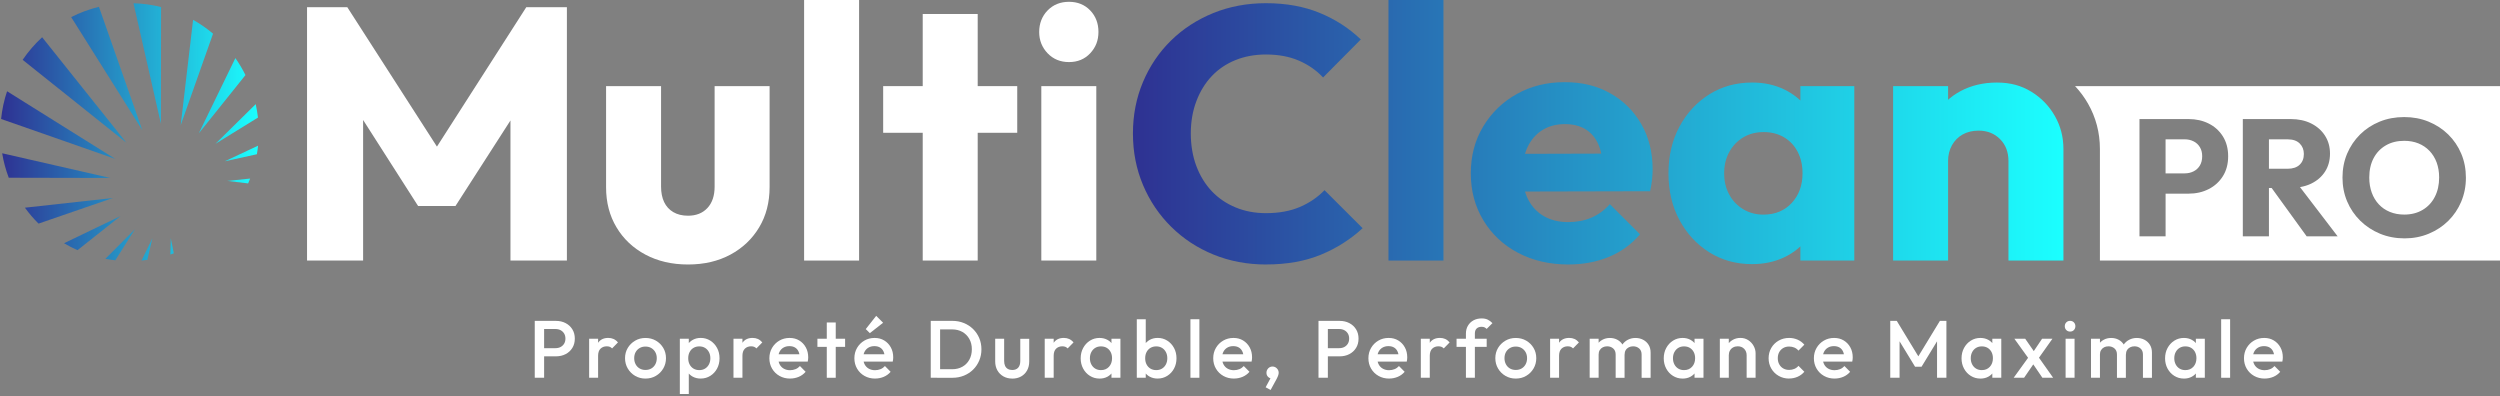 <svg width="549" height="87" viewBox="0 0 549 87" fill="none" xmlns="http://www.w3.org/2000/svg">
<rect x="0" y="0" width="549" height="87" fill="#808080" stroke="none"/>
<path d="M67.426 57.218V1.576H76.264L98.207 35.701H93.706L115.574 1.576H124.491V57.218H112.098V22.462L114.309 23.014L100.024 45.237H91.814L77.608 23.014L79.74 22.462V57.218H67.426Z" fill="white"/>
<path d="M151.089 58.083C147.564 58.083 144.447 57.362 141.739 55.916C139.025 54.469 136.909 52.475 135.386 49.925C133.857 47.38 133.095 44.446 133.095 41.135V18.912H145.169V40.981C145.169 42.294 145.393 43.422 145.842 44.372C146.29 45.316 146.957 46.052 147.853 46.579C148.749 47.106 149.825 47.37 151.089 47.37C152.877 47.37 154.301 46.808 155.352 45.674C156.402 44.546 156.93 42.985 156.93 40.986V18.917H169.004V41.061C169.004 44.421 168.242 47.38 166.714 49.925C165.185 52.475 163.084 54.469 160.4 55.916C157.717 57.358 154.61 58.083 151.089 58.083Z" fill="white"/>
<path d="M176.582 57.218V0H188.656V57.218H176.582Z" fill="white"/>
<path d="M193.944 29.159V18.912H223.385V29.159H193.944ZM202.628 57.218V3.073H214.702V57.214H202.628V57.218Z" fill="white"/>
<path d="M234.753 13.632C232.86 13.632 231.292 12.991 230.057 11.703C228.822 10.415 228.205 8.854 228.205 7.015C228.205 5.175 228.822 3.549 230.057 2.287C231.292 1.024 232.86 0.397 234.753 0.397C236.645 0.397 238.198 1.029 239.408 2.287C240.618 3.549 241.22 5.125 241.22 7.015C241.22 8.904 240.613 10.415 239.408 11.703C238.198 12.991 236.645 13.632 234.753 13.632ZM228.673 57.218V18.917H240.747V57.218H228.673Z" fill="white"/>
<path d="M278.075 58.084C273.918 58.084 270.064 57.363 266.514 55.916C262.964 54.469 259.857 52.436 257.198 49.806C254.539 47.181 252.473 44.118 251.004 40.623C249.53 37.128 248.793 33.36 248.793 29.313C248.793 25.266 249.53 21.497 251.004 18.002C252.478 14.507 254.529 11.475 257.158 8.899C259.787 6.324 262.879 4.316 266.434 2.869C269.984 1.427 273.838 0.701 277.996 0.701C282.417 0.701 286.35 1.412 289.796 2.829C293.241 4.246 296.254 6.19 298.833 8.661L290.548 17.013C289.074 15.437 287.296 14.204 285.22 13.309C283.139 12.414 280.734 11.967 278.001 11.967C275.581 11.967 273.355 12.374 271.329 13.19C269.302 14.005 267.564 15.174 266.121 16.695C264.672 18.221 263.541 20.056 262.725 22.213C261.908 24.366 261.5 26.733 261.5 29.308C261.5 31.883 261.908 34.324 262.725 36.482C263.541 38.635 264.672 40.474 266.121 42C267.569 43.527 269.302 44.705 271.329 45.545C273.355 46.385 275.576 46.808 278.001 46.808C280.844 46.808 283.313 46.36 285.419 45.465C287.525 44.571 289.338 43.338 290.866 41.762L299.231 50.114C296.548 52.585 293.48 54.529 290.035 55.946C286.589 57.363 282.601 58.074 278.075 58.074V58.084Z" fill="url(#paint0_linear_210_2920)"/>
<path d="M304.912 57.218V0H316.986V57.218H304.912Z" fill="url(#paint1_linear_210_2920)"/>
<path d="M344.456 58.083C340.298 58.083 336.604 57.228 333.368 55.523C330.131 53.818 327.592 51.436 325.75 48.389C323.907 45.341 322.986 41.901 322.986 38.063C322.986 34.225 323.893 30.799 325.71 27.776C327.527 24.754 329.987 22.377 333.089 20.642C336.191 18.907 339.691 18.042 343.585 18.042C347.478 18.042 350.715 18.857 353.607 20.483C356.5 22.114 358.776 24.371 360.434 27.259C362.092 30.148 362.918 33.459 362.918 37.188C362.918 37.869 362.878 38.595 362.799 39.355C362.719 40.116 362.575 40.996 362.366 41.995L329.295 42.075V33.797L357.237 33.718L352.029 37.188C351.974 34.98 351.636 33.156 351.003 31.709C350.371 30.267 349.435 29.163 348.2 28.398C346.965 27.637 345.452 27.254 343.659 27.254C341.767 27.254 340.119 27.687 338.725 28.557C337.331 29.422 336.251 30.645 335.489 32.221C334.727 33.797 334.344 35.716 334.344 37.973C334.344 40.23 334.752 42.164 335.568 43.765C336.385 45.371 337.54 46.604 339.039 47.469C340.537 48.334 342.315 48.772 344.366 48.772C346.258 48.772 347.971 48.443 349.495 47.787C351.018 47.131 352.363 46.147 353.518 44.834L360.15 51.456C358.258 53.664 355.968 55.319 353.284 56.423C350.6 57.526 347.653 58.078 344.446 58.078L344.456 58.083Z" fill="url(#paint2_linear_210_2920)"/>
<path d="M384.786 58.004C381.261 58.004 378.114 57.139 375.356 55.404C372.592 53.669 370.412 51.307 368.803 48.309C367.195 45.316 366.394 41.901 366.394 38.063C366.394 34.225 367.195 30.814 368.803 27.816C370.407 24.823 372.592 22.457 375.356 20.722C378.119 18.987 381.261 18.122 384.786 18.122C387.365 18.122 389.691 18.624 391.772 19.618C393.848 20.617 395.546 21.994 396.86 23.754C398.175 25.514 398.912 27.523 399.071 29.785V46.336C398.912 48.597 398.19 50.606 396.9 52.366C395.611 54.126 393.913 55.508 391.812 56.502C389.705 57.502 387.365 57.999 384.786 57.999V58.004ZM387.231 47.131C389.81 47.131 391.886 46.276 393.465 44.571C395.043 42.865 395.835 40.698 395.835 38.068C395.835 36.283 395.481 34.707 394.769 33.34C394.057 31.973 393.056 30.909 391.772 30.148C390.482 29.387 388.993 29.004 387.311 29.004C385.628 29.004 384.139 29.387 382.849 30.148C381.56 30.909 380.534 31.973 379.772 33.34C379.01 34.707 378.627 36.283 378.627 38.068C378.627 39.852 378.996 41.354 379.732 42.716C380.469 44.083 381.495 45.157 382.809 45.948C384.124 46.733 385.598 47.131 387.231 47.131ZM395.362 57.218V46.892L397.174 37.59L395.362 28.288V18.912H407.202V57.213H395.362V57.218Z" fill="url(#paint3_linear_210_2920)"/>
<path d="M415.726 57.218V18.917H427.8V57.218H415.726ZM441.059 57.218V35.388C441.059 33.394 440.442 31.779 439.202 30.541C437.967 29.308 436.399 28.686 434.507 28.686C433.193 28.686 432.032 28.965 431.032 29.511C430.031 30.063 429.244 30.849 428.662 31.878C428.084 32.902 427.795 34.07 427.795 35.383L423.14 33.096C423.14 30.103 423.797 27.473 425.112 25.216C426.426 22.959 428.253 21.209 430.598 19.976C432.939 18.743 435.583 18.127 438.53 18.127C441.478 18.127 443.883 18.798 446.068 20.135C448.249 21.472 449.977 23.247 451.237 25.455C452.496 27.662 453.129 30.078 453.129 32.703V57.213H441.055L441.059 57.218Z" fill="url(#paint4_linear_210_2920)"/>
<path d="M481.698 31.033C481.116 30.739 480.468 30.595 479.761 30.595H475.559V38.072H479.761C480.468 38.072 481.111 37.928 481.698 37.635C482.286 37.342 482.744 36.919 483.087 36.357C483.426 35.8 483.6 35.119 483.6 34.314C483.6 33.509 483.431 32.867 483.087 32.305C482.744 31.744 482.286 31.321 481.698 31.028V31.033Z" fill="white"/>
<path d="M504.995 36.178C505.618 35.597 505.927 34.806 505.927 33.807C505.927 32.882 505.623 32.116 505.015 31.51C504.408 30.903 503.532 30.6 502.386 30.6H498.259V37.058H502.352C503.497 37.058 504.378 36.765 505 36.183L504.995 36.178Z" fill="white"/>
<path d="M533.515 33.131C532.833 32.415 532.022 31.868 531.086 31.49C530.15 31.112 529.104 30.923 527.964 30.923C526.43 30.923 525.081 31.256 523.926 31.928C522.771 32.599 521.874 33.533 521.242 34.737C520.61 35.94 520.291 37.357 520.291 38.987C520.291 40.205 520.475 41.309 520.839 42.308C521.202 43.308 521.72 44.163 522.392 44.879C523.059 45.595 523.871 46.151 524.822 46.539C525.773 46.927 526.819 47.121 527.964 47.121C529.497 47.121 530.842 46.783 532.002 46.097C533.157 45.416 534.053 44.461 534.685 43.233C535.318 42.005 535.636 40.588 535.636 38.982C535.636 37.764 535.452 36.666 535.089 35.681C534.725 34.697 534.198 33.847 533.515 33.126V33.131Z" fill="white"/>
<path d="M455.688 18.917C456.773 20.07 457.724 21.348 458.526 22.75C460.259 25.783 461.14 29.139 461.14 32.708V57.218H549.005V18.917H455.693H455.688ZM488.151 38.679C487.385 39.907 486.344 40.857 485.03 41.523C483.715 42.194 482.241 42.527 480.608 42.527H475.564V51.904H469.829V26.146H480.608C482.241 26.146 483.715 26.474 485.03 27.13C486.344 27.786 487.385 28.731 488.151 29.959C488.918 31.187 489.302 32.639 489.302 34.319C489.302 35.999 488.918 37.451 488.151 38.679ZM506.549 51.904L498.856 41.284H498.259V51.904H492.523V26.146H503.044C504.747 26.146 506.245 26.469 507.54 27.115C508.829 27.762 509.84 28.651 510.572 29.795C511.304 30.938 511.667 32.251 511.667 33.737C511.667 35.224 511.304 36.566 510.572 37.695C509.84 38.828 508.819 39.708 507.505 40.34C506.773 40.693 505.956 40.936 505.08 41.09L513.35 51.904H506.554H506.549ZM540.496 44.262C539.814 45.878 538.863 47.29 537.648 48.493C536.428 49.696 534.999 50.641 533.356 51.322C531.713 52.003 529.941 52.346 528.039 52.346C526.137 52.346 524.294 52.003 522.651 51.322C521.008 50.641 519.564 49.691 518.319 48.478C517.08 47.26 516.114 45.843 515.432 44.227C514.749 42.612 514.411 40.867 514.411 38.992C514.411 37.118 514.749 35.343 515.432 33.737C516.114 32.132 517.065 30.73 518.28 29.521C519.5 28.318 520.929 27.384 522.572 26.712C524.215 26.041 526.012 25.708 527.959 25.708C529.906 25.708 531.668 26.041 533.311 26.712C534.954 27.384 536.393 28.318 537.623 29.521C538.853 30.725 539.809 32.136 540.491 33.752C541.173 35.368 541.512 37.128 541.512 39.022C541.512 40.916 541.168 42.642 540.491 44.257L540.496 44.262Z" fill="white"/>
<path d="M117.431 82.956V70.462H119.488V82.956H117.431ZM118.845 78.243V76.458H121.972C122.4 76.458 122.779 76.374 123.107 76.2C123.436 76.026 123.695 75.782 123.884 75.469C124.073 75.156 124.168 74.783 124.168 74.355C124.168 73.928 124.073 73.555 123.884 73.242C123.695 72.928 123.436 72.685 123.107 72.511C122.779 72.337 122.4 72.252 121.972 72.252H118.845V70.467H122.082C122.868 70.467 123.575 70.626 124.198 70.95C124.825 71.273 125.318 71.725 125.681 72.307C126.045 72.889 126.229 73.575 126.229 74.36C126.229 75.146 126.045 75.832 125.681 76.413C125.318 76.995 124.825 77.448 124.198 77.771C123.57 78.094 122.863 78.253 122.082 78.253H118.845V78.243Z" fill="white"/>
<path d="M129.376 82.956V74.385H131.343V82.956H129.376ZM131.343 78.188L130.666 77.85C130.666 76.766 130.905 75.891 131.388 75.215C131.87 74.544 132.602 74.206 133.578 74.206C134.006 74.206 134.395 74.286 134.738 74.44C135.082 74.594 135.406 74.842 135.704 75.19L134.415 76.513C134.26 76.349 134.086 76.23 133.897 76.155C133.708 76.085 133.484 76.05 133.235 76.05C132.687 76.05 132.234 76.225 131.875 76.568C131.517 76.911 131.338 77.453 131.338 78.193L131.343 78.188Z" fill="white"/>
<path d="M141.744 83.135C140.907 83.135 140.151 82.936 139.473 82.538C138.796 82.141 138.254 81.604 137.855 80.922C137.457 80.246 137.258 79.491 137.258 78.656C137.258 77.82 137.457 77.075 137.855 76.408C138.254 75.742 138.796 75.21 139.473 74.812C140.151 74.415 140.907 74.216 141.744 74.216C142.58 74.216 143.352 74.41 144.034 74.802C144.711 75.195 145.254 75.727 145.652 76.398C146.051 77.07 146.25 77.825 146.25 78.656C146.25 79.486 146.051 80.246 145.652 80.922C145.254 81.604 144.711 82.141 144.034 82.538C143.357 82.936 142.59 83.135 141.744 83.135ZM141.744 81.241C142.232 81.241 142.665 81.131 143.038 80.913C143.412 80.694 143.706 80.386 143.915 79.993C144.124 79.6 144.228 79.153 144.228 78.656C144.228 78.158 144.119 77.716 143.905 77.333C143.691 76.95 143.397 76.652 143.029 76.433C142.66 76.214 142.232 76.105 141.739 76.105C141.246 76.105 140.838 76.214 140.459 76.433C140.086 76.652 139.792 76.955 139.583 77.333C139.374 77.716 139.269 78.153 139.269 78.656C139.269 79.158 139.374 79.6 139.583 79.993C139.792 80.386 140.086 80.694 140.459 80.913C140.833 81.131 141.261 81.241 141.739 81.241H141.744Z" fill="white"/>
<path d="M149.292 86.526V74.385H151.259V76.687L150.92 78.775L151.259 80.848V86.526H149.292ZM153.883 83.135C153.225 83.135 152.643 82.996 152.13 82.718C151.617 82.439 151.214 82.056 150.925 81.564C150.631 81.077 150.487 80.525 150.487 79.903V77.438C150.487 76.816 150.636 76.264 150.935 75.777C151.234 75.29 151.637 74.907 152.15 74.624C152.663 74.345 153.24 74.206 153.883 74.206C154.659 74.206 155.356 74.405 155.984 74.803C156.611 75.2 157.104 75.737 157.468 76.409C157.831 77.08 158.01 77.84 158.01 78.686C158.01 79.531 157.826 80.271 157.468 80.943C157.104 81.614 156.611 82.146 155.984 82.538C155.356 82.931 154.659 83.13 153.883 83.13V83.135ZM153.564 81.276C154.042 81.276 154.46 81.166 154.824 80.948C155.187 80.729 155.471 80.421 155.68 80.028C155.889 79.635 155.994 79.183 155.994 78.671C155.994 78.159 155.889 77.706 155.68 77.313C155.471 76.921 155.187 76.612 154.824 76.394C154.46 76.175 154.042 76.065 153.564 76.065C153.086 76.065 152.663 76.175 152.294 76.394C151.926 76.612 151.637 76.921 151.438 77.313C151.234 77.706 151.134 78.159 151.134 78.671C151.134 79.183 151.234 79.635 151.438 80.028C151.642 80.421 151.926 80.729 152.294 80.948C152.663 81.166 153.086 81.276 153.564 81.276Z" fill="white"/>
<path d="M161.072 82.956V74.385H163.039V82.956H161.072ZM163.039 78.188L162.362 77.85C162.362 76.766 162.601 75.891 163.084 75.215C163.567 74.544 164.299 74.206 165.275 74.206C165.703 74.206 166.091 74.286 166.435 74.44C166.778 74.594 167.102 74.842 167.401 75.19L166.111 76.513C165.957 76.349 165.782 76.23 165.593 76.155C165.404 76.085 165.18 76.05 164.931 76.05C164.383 76.05 163.93 76.225 163.572 76.568C163.213 76.911 163.034 77.453 163.034 78.193L163.039 78.188Z" fill="white"/>
<path d="M173.495 83.135C172.639 83.135 171.867 82.941 171.18 82.553C170.493 82.165 169.95 81.633 169.552 80.957C169.153 80.281 168.954 79.516 168.954 78.671C168.954 77.825 169.153 77.065 169.547 76.394C169.94 75.722 170.473 75.19 171.145 74.798C171.817 74.405 172.564 74.211 173.39 74.211C174.217 74.211 174.894 74.395 175.507 74.763C176.119 75.131 176.602 75.638 176.955 76.279C177.309 76.921 177.483 77.651 177.483 78.477C177.483 78.621 177.473 78.765 177.458 78.914C177.438 79.063 177.414 79.227 177.379 79.406H170.333V77.8H176.358L175.626 78.442C175.601 77.92 175.502 77.477 175.322 77.119C175.143 76.761 174.889 76.488 174.561 76.299C174.232 76.11 173.829 76.011 173.356 76.011C172.853 76.011 172.42 76.12 172.051 76.334C171.683 76.548 171.394 76.851 171.195 77.234C170.991 77.621 170.891 78.084 170.891 78.616C170.891 79.148 171 79.62 171.215 80.028C171.429 80.43 171.732 80.744 172.126 80.962C172.519 81.181 172.972 81.296 173.485 81.296C173.928 81.296 174.336 81.216 174.71 81.062C175.083 80.908 175.402 80.679 175.666 80.381L176.916 81.648C176.497 82.136 175.99 82.504 175.397 82.757C174.8 83.006 174.167 83.13 173.5 83.13L173.495 83.135Z" fill="white"/>
<path d="M179.505 76.17V74.385H185.584V76.17H179.505ZM181.561 82.956V70.815H183.528V82.956H181.561Z" fill="white"/>
<path d="M192.162 83.135C191.305 83.135 190.533 82.941 189.846 82.553C189.159 82.166 188.616 81.634 188.218 80.958C187.82 80.281 187.621 79.516 187.621 78.671C187.621 77.826 187.82 77.065 188.213 76.394C188.606 75.722 189.139 75.191 189.811 74.798C190.484 74.405 191.23 74.211 192.057 74.211C192.883 74.211 193.561 74.395 194.173 74.763C194.785 75.131 195.268 75.638 195.622 76.279C195.975 76.921 196.15 77.651 196.15 78.477C196.15 78.621 196.14 78.765 196.125 78.914C196.105 79.064 196.08 79.228 196.045 79.406H189V77.801H195.024L194.293 78.442C194.268 77.92 194.168 77.478 193.989 77.12C193.81 76.762 193.556 76.488 193.227 76.299C192.898 76.11 192.495 76.011 192.022 76.011C191.519 76.011 191.086 76.12 190.718 76.334C190.349 76.548 190.06 76.851 189.861 77.234C189.657 77.622 189.557 78.084 189.557 78.616C189.557 79.148 189.667 79.62 189.881 80.028C190.095 80.431 190.399 80.744 190.792 80.963C191.186 81.181 191.639 81.296 192.152 81.296C192.595 81.296 193.003 81.216 193.376 81.062C193.75 80.908 194.068 80.679 194.332 80.381L195.582 81.649C195.164 82.136 194.656 82.504 194.063 82.757C193.466 83.006 192.834 83.13 192.166 83.13L192.162 83.135ZM191.016 73.157L190.12 72.267L192.41 69.359L193.929 70.875L191.016 73.162V73.157Z" fill="white"/>
<path d="M204.39 82.956V70.462H206.446V82.956H204.39ZM205.799 82.956V81.082H209.09C209.947 81.082 210.704 80.898 211.351 80.53C211.998 80.162 212.506 79.645 212.869 78.984C213.233 78.323 213.417 77.557 213.417 76.692C213.417 75.827 213.233 75.081 212.864 74.425C212.496 73.769 211.983 73.256 211.336 72.888C210.689 72.521 209.937 72.337 209.09 72.337H205.799V70.462H209.14C210.046 70.462 210.888 70.621 211.66 70.935C212.436 71.248 213.108 71.69 213.691 72.257C214.269 72.824 214.717 73.485 215.04 74.241C215.364 74.996 215.523 75.822 215.523 76.712C215.523 77.602 215.364 78.412 215.04 79.178C214.717 79.938 214.274 80.605 213.701 81.166C213.128 81.733 212.456 82.171 211.679 82.489C210.903 82.802 210.071 82.961 209.175 82.961H205.794L205.799 82.956Z" fill="white"/>
<path d="M222.285 83.135C221.558 83.135 220.91 82.976 220.343 82.653C219.775 82.33 219.337 81.887 219.018 81.326C218.705 80.759 218.545 80.108 218.545 79.372V74.39H220.512V79.282C220.512 79.7 220.582 80.053 220.716 80.346C220.851 80.639 221.055 80.863 221.324 81.017C221.593 81.171 221.911 81.251 222.28 81.251C222.852 81.251 223.29 81.082 223.594 80.744C223.898 80.406 224.052 79.919 224.052 79.287V74.395H226.019V79.377C226.019 80.127 225.86 80.784 225.546 81.35C225.232 81.917 224.794 82.355 224.231 82.673C223.669 82.986 223.022 83.145 222.285 83.145V83.135Z" fill="white"/>
<path d="M229.42 82.956V74.385H231.387V82.956H229.42ZM231.387 78.188L230.709 77.85C230.709 76.766 230.948 75.891 231.431 75.215C231.914 74.544 232.646 74.206 233.622 74.206C234.05 74.206 234.439 74.286 234.782 74.44C235.126 74.594 235.45 74.842 235.748 75.19L234.459 76.513C234.304 76.349 234.13 76.23 233.941 76.155C233.752 76.085 233.528 76.05 233.279 76.05C232.731 76.05 232.278 76.225 231.919 76.568C231.561 76.911 231.382 77.453 231.382 78.193L231.387 78.188Z" fill="white"/>
<path d="M241.449 83.135C240.672 83.135 239.975 82.936 239.348 82.543C238.72 82.151 238.228 81.619 237.864 80.948C237.501 80.276 237.316 79.521 237.316 78.69C237.316 77.86 237.496 77.09 237.864 76.413C238.228 75.742 238.72 75.205 239.348 74.808C239.975 74.41 240.672 74.211 241.449 74.211C242.106 74.211 242.684 74.35 243.192 74.629C243.7 74.907 244.103 75.29 244.397 75.782C244.695 76.269 244.845 76.821 244.845 77.442V79.908C244.845 80.53 244.7 81.082 244.407 81.569C244.113 82.056 243.714 82.439 243.202 82.722C242.689 83.001 242.106 83.14 241.449 83.14V83.135ZM241.773 81.276C242.5 81.276 243.087 81.032 243.535 80.545C243.983 80.058 244.207 79.431 244.207 78.671C244.207 78.158 244.108 77.706 243.904 77.313C243.7 76.921 243.416 76.612 243.052 76.394C242.689 76.175 242.261 76.065 241.773 76.065C241.285 76.065 240.876 76.175 240.513 76.394C240.149 76.612 239.866 76.921 239.657 77.313C239.447 77.706 239.343 78.158 239.343 78.671C239.343 79.183 239.447 79.635 239.657 80.028C239.866 80.421 240.149 80.729 240.513 80.948C240.876 81.166 241.295 81.276 241.773 81.276ZM244.078 82.956V80.654L244.417 78.566L244.078 76.493V74.385H246.045V82.956H244.078Z" fill="white"/>
<path d="M249.64 82.956V70.105H251.606V76.493L251.268 78.566L251.606 80.654V82.956H249.64ZM254.23 83.135C253.573 83.135 252.991 82.996 252.478 82.718C251.965 82.439 251.562 82.056 251.273 81.564C250.979 81.077 250.835 80.525 250.835 79.903V77.438C250.835 76.816 250.984 76.264 251.283 75.777C251.581 75.29 251.985 74.907 252.498 74.624C253.01 74.345 253.588 74.206 254.23 74.206C255.007 74.206 255.704 74.405 256.331 74.803C256.959 75.2 257.452 75.737 257.815 76.409C258.179 77.08 258.358 77.84 258.358 78.686C258.358 79.531 258.174 80.271 257.815 80.943C257.452 81.614 256.959 82.146 256.331 82.538C255.704 82.931 255.007 83.13 254.23 83.13V83.135ZM253.912 81.276C254.39 81.276 254.808 81.166 255.171 80.948C255.535 80.729 255.819 80.421 256.028 80.028C256.237 79.635 256.341 79.183 256.341 78.671C256.341 78.159 256.237 77.706 256.028 77.313C255.819 76.921 255.535 76.612 255.171 76.394C254.808 76.175 254.39 76.066 253.912 76.066C253.434 76.066 253.01 76.175 252.642 76.394C252.274 76.612 251.985 76.921 251.786 77.313C251.581 77.706 251.482 78.159 251.482 78.671C251.482 79.183 251.581 79.635 251.786 80.028C251.99 80.421 252.274 80.729 252.642 80.948C253.01 81.166 253.434 81.276 253.912 81.276Z" fill="white"/>
<path d="M261.42 82.956V70.105H263.387V82.956H261.42Z" fill="white"/>
<path d="M270.965 83.135C270.109 83.135 269.337 82.941 268.65 82.553C267.963 82.165 267.42 81.633 267.022 80.957C266.623 80.281 266.424 79.516 266.424 78.671C266.424 77.825 266.623 77.065 267.017 76.394C267.41 75.722 267.943 75.19 268.615 74.798C269.287 74.405 270.034 74.211 270.861 74.211C271.687 74.211 272.364 74.395 272.977 74.763C273.589 75.131 274.072 75.638 274.426 76.279C274.779 76.921 274.953 77.651 274.953 78.477C274.953 78.621 274.943 78.765 274.929 78.914C274.909 79.063 274.884 79.227 274.849 79.406H267.804V77.8H273.828L273.096 78.442C273.071 77.92 272.972 77.477 272.793 77.119C272.613 76.761 272.359 76.488 272.031 76.299C271.702 76.11 271.299 76.011 270.826 76.011C270.323 76.011 269.89 76.12 269.521 76.334C269.153 76.548 268.864 76.851 268.665 77.234C268.461 77.621 268.361 78.084 268.361 78.616C268.361 79.148 268.471 79.62 268.685 80.028C268.899 80.43 269.203 80.744 269.596 80.962C269.989 81.181 270.442 81.296 270.955 81.296C271.398 81.296 271.807 81.216 272.18 81.062C272.554 80.908 272.872 80.679 273.136 80.381L274.386 81.648C273.968 82.136 273.46 82.504 272.867 82.757C272.27 83.006 271.637 83.13 270.97 83.13L270.965 83.135Z" fill="white"/>
<path d="M277.936 85.044L279.15 82.777L279.813 82.598C279.743 82.742 279.658 82.862 279.564 82.956C279.469 83.051 279.355 83.1 279.225 83.1C278.951 83.1 278.697 82.986 278.463 82.752C278.229 82.519 278.115 82.225 278.115 81.867C278.115 81.485 278.244 81.161 278.498 80.893C278.752 80.624 279.071 80.49 279.454 80.49C279.813 80.49 280.126 80.624 280.395 80.893C280.664 81.161 280.799 81.485 280.799 81.867C280.799 82.022 280.764 82.205 280.699 82.414C280.634 82.623 280.515 82.886 280.35 83.21L279.026 85.636L277.936 85.049V85.044Z" fill="white"/>
<path d="M289.542 82.956V70.462H291.598V82.956H289.542ZM290.951 78.243V76.458H294.078C294.506 76.458 294.884 76.374 295.213 76.2C295.542 76.026 295.801 75.782 295.99 75.469C296.179 75.156 296.274 74.783 296.274 74.355C296.274 73.928 296.179 73.555 295.99 73.242C295.801 72.928 295.542 72.685 295.213 72.511C294.884 72.337 294.506 72.252 294.078 72.252H290.951V70.467H294.187C294.974 70.467 295.681 70.626 296.304 70.95C296.931 71.273 297.424 71.725 297.787 72.307C298.151 72.889 298.335 73.575 298.335 74.36C298.335 75.146 298.151 75.832 297.787 76.413C297.424 76.995 296.931 77.448 296.304 77.771C295.676 78.094 294.969 78.253 294.187 78.253H290.951V78.243Z" fill="white"/>
<path d="M305.042 83.135C304.185 83.135 303.414 82.941 302.727 82.553C302.04 82.165 301.497 81.633 301.098 80.957C300.7 80.281 300.501 79.516 300.501 78.671C300.501 77.825 300.7 77.065 301.093 76.394C301.487 75.722 302.02 75.19 302.692 74.798C303.364 74.405 304.111 74.211 304.937 74.211C305.764 74.211 306.441 74.395 307.053 74.763C307.666 75.131 308.149 75.638 308.502 76.279C308.856 76.921 309.03 77.651 309.03 78.477C309.03 78.621 309.02 78.765 309.005 78.914C308.985 79.063 308.96 79.227 308.926 79.406H301.88V77.8H307.905L307.173 78.442C307.148 77.92 307.048 77.477 306.869 77.119C306.69 76.761 306.436 76.488 306.107 76.299C305.779 76.11 305.375 76.011 304.902 76.011C304.4 76.011 303.966 76.12 303.598 76.334C303.23 76.548 302.941 76.851 302.742 77.234C302.537 77.621 302.438 78.084 302.438 78.616C302.438 79.148 302.547 79.62 302.761 80.028C302.976 80.43 303.279 80.744 303.673 80.962C304.066 81.181 304.519 81.296 305.032 81.296C305.475 81.296 305.883 81.216 306.257 81.062C306.63 80.908 306.949 80.679 307.213 80.381L308.463 81.648C308.044 82.136 307.536 82.504 306.944 82.757C306.346 83.006 305.714 83.13 305.047 83.13L305.042 83.135Z" fill="white"/>
<path d="M312.012 82.956V74.385H313.979V82.956H312.012ZM313.979 78.188L313.302 77.85C313.302 76.766 313.541 75.891 314.024 75.215C314.507 74.544 315.239 74.206 316.215 74.206C316.643 74.206 317.031 74.286 317.375 74.44C317.718 74.594 318.042 74.842 318.341 75.19L317.051 76.513C316.897 76.349 316.722 76.23 316.533 76.155C316.344 76.085 316.12 76.05 315.871 76.05C315.323 76.05 314.87 76.225 314.512 76.568C314.153 76.911 313.974 77.453 313.974 78.193L313.979 78.188Z" fill="white"/>
<path d="M319.859 76.17V74.385H326.477V76.17H319.859ZM321.916 82.956V73.262C321.916 72.606 322.06 72.029 322.354 71.532C322.648 71.029 323.051 70.637 323.569 70.353C324.087 70.07 324.684 69.926 325.366 69.926C325.889 69.926 326.337 70.015 326.706 70.194C327.074 70.373 327.423 70.627 327.741 70.96L326.472 72.228C326.327 72.084 326.173 71.974 326.009 71.89C325.839 71.805 325.625 71.765 325.366 71.765C324.888 71.765 324.525 71.894 324.266 72.148C324.007 72.402 323.882 72.769 323.882 73.247V82.956H321.916Z" fill="white"/>
<path d="M332.86 83.135C332.023 83.135 331.266 82.936 330.589 82.538C329.912 82.141 329.369 81.604 328.971 80.922C328.573 80.246 328.374 79.491 328.374 78.656C328.374 77.82 328.573 77.075 328.971 76.408C329.369 75.742 329.912 75.21 330.589 74.812C331.266 74.415 332.023 74.216 332.86 74.216C333.696 74.216 334.468 74.41 335.15 74.802C335.827 75.195 336.37 75.727 336.768 76.398C337.167 77.07 337.366 77.825 337.366 78.656C337.366 79.486 337.167 80.246 336.768 80.922C336.37 81.604 335.827 82.141 335.15 82.538C334.473 82.936 333.706 83.135 332.86 83.135ZM332.86 81.241C333.348 81.241 333.781 81.131 334.154 80.913C334.528 80.694 334.821 80.386 335.031 79.993C335.24 79.6 335.344 79.153 335.344 78.656C335.344 78.158 335.235 77.716 335.021 77.333C334.806 76.95 334.513 76.652 334.144 76.433C333.776 76.214 333.348 76.105 332.855 76.105C332.362 76.105 331.953 76.214 331.575 76.433C331.202 76.652 330.908 76.955 330.699 77.333C330.49 77.716 330.385 78.153 330.385 78.656C330.385 79.158 330.49 79.6 330.699 79.993C330.908 80.386 331.202 80.694 331.575 80.913C331.948 81.131 332.377 81.241 332.855 81.241H332.86Z" fill="white"/>
<path d="M340.403 82.956V74.385H342.37V82.956H340.403ZM342.37 78.188L341.692 77.85C341.692 76.766 341.931 75.891 342.414 75.215C342.897 74.544 343.629 74.206 344.605 74.206C345.033 74.206 345.422 74.286 345.765 74.44C346.109 74.594 346.432 74.842 346.731 75.19L345.442 76.513C345.287 76.349 345.113 76.23 344.924 76.155C344.735 76.085 344.511 76.05 344.262 76.05C343.714 76.05 343.261 76.225 342.902 76.568C342.544 76.911 342.365 77.453 342.365 78.193L342.37 78.188Z" fill="white"/>
<path d="M349.091 82.956V74.385H351.058V82.956H349.091ZM354.797 82.956V77.85C354.797 77.278 354.618 76.836 354.26 76.523C353.901 76.209 353.463 76.05 352.935 76.05C352.577 76.05 352.258 76.12 351.979 76.264C351.7 76.408 351.476 76.612 351.307 76.881C351.138 77.149 351.058 77.472 351.058 77.855L350.291 77.427C350.291 76.771 350.436 76.209 350.719 75.732C351.003 75.255 351.392 74.882 351.88 74.618C352.368 74.35 352.915 74.216 353.523 74.216C354.13 74.216 354.678 74.345 355.166 74.609C355.654 74.872 356.042 75.24 356.326 75.717C356.61 76.195 356.754 76.766 356.754 77.433V82.966H354.787L354.797 82.956ZM360.498 82.956V77.85C360.498 77.278 360.319 76.836 359.961 76.523C359.602 76.209 359.164 76.05 358.636 76.05C358.293 76.05 357.974 76.12 357.69 76.264C357.406 76.408 357.177 76.612 357.013 76.881C356.844 77.149 356.764 77.472 356.764 77.855L355.654 77.427C355.713 76.771 355.903 76.209 356.226 75.732C356.55 75.255 356.963 74.882 357.471 74.618C357.979 74.35 358.537 74.216 359.144 74.216C359.751 74.216 360.324 74.345 360.827 74.609C361.33 74.872 361.728 75.24 362.027 75.717C362.326 76.195 362.475 76.766 362.475 77.433V82.966H360.508L360.498 82.956Z" fill="white"/>
<path d="M369.491 83.135C368.714 83.135 368.017 82.936 367.389 82.543C366.762 82.151 366.269 81.619 365.906 80.948C365.542 80.276 365.358 79.521 365.358 78.69C365.358 77.86 365.537 77.09 365.906 76.413C366.269 75.742 366.762 75.205 367.389 74.808C368.017 74.41 368.714 74.211 369.491 74.211C370.148 74.211 370.725 74.35 371.233 74.629C371.741 74.907 372.144 75.29 372.438 75.782C372.737 76.269 372.886 76.821 372.886 77.442V79.908C372.886 80.53 372.742 81.082 372.448 81.569C372.154 82.056 371.756 82.439 371.243 82.722C370.73 83.001 370.148 83.14 369.491 83.14V83.135ZM369.814 81.276C370.541 81.276 371.129 81.032 371.577 80.545C372.025 80.058 372.249 79.431 372.249 78.671C372.249 78.158 372.149 77.706 371.945 77.313C371.741 76.921 371.457 76.612 371.094 76.394C370.73 76.175 370.302 76.065 369.814 76.065C369.326 76.065 368.918 76.175 368.554 76.394C368.191 76.612 367.907 76.921 367.698 77.313C367.489 77.706 367.384 78.158 367.384 78.671C367.384 79.183 367.489 79.635 367.698 80.028C367.907 80.421 368.191 80.729 368.554 80.948C368.918 81.166 369.336 81.276 369.814 81.276ZM372.119 82.956V80.654L372.458 78.566L372.119 76.493V74.385H374.086V82.956H372.119Z" fill="white"/>
<path d="M377.676 82.956V74.385H379.643V82.956H377.676ZM383.562 82.956V78.009C383.562 77.438 383.377 76.97 383.014 76.597C382.65 76.23 382.182 76.046 381.61 76.046C381.226 76.046 380.888 76.13 380.589 76.294C380.29 76.458 380.056 76.692 379.892 76.99C379.723 77.288 379.643 77.626 379.643 78.009L378.876 77.582C378.876 76.925 379.021 76.349 379.304 75.842C379.588 75.335 379.987 74.937 380.494 74.644C381.002 74.35 381.57 74.206 382.202 74.206C382.835 74.206 383.417 74.37 383.92 74.698C384.423 75.026 384.816 75.449 385.1 75.966C385.384 76.483 385.528 77.02 385.528 77.582V82.956H383.562Z" fill="white"/>
<path d="M392.892 83.135C392.045 83.135 391.279 82.936 390.596 82.543C389.909 82.151 389.372 81.614 388.978 80.938C388.585 80.261 388.386 79.506 388.386 78.671C388.386 77.835 388.585 77.065 388.978 76.394C389.372 75.722 389.909 75.19 390.596 74.798C391.284 74.405 392.045 74.211 392.892 74.211C393.559 74.211 394.181 74.34 394.759 74.594C395.336 74.852 395.829 75.215 396.233 75.692L394.943 76.995C394.694 76.697 394.39 76.473 394.042 76.324C393.688 76.175 393.305 76.1 392.887 76.1C392.399 76.1 391.966 76.21 391.592 76.428C391.219 76.647 390.925 76.95 390.716 77.328C390.507 77.711 390.402 78.153 390.402 78.665C390.402 79.178 390.507 79.61 390.716 79.993C390.925 80.381 391.219 80.684 391.592 80.903C391.966 81.121 392.399 81.231 392.887 81.231C393.305 81.231 393.688 81.156 394.042 81.007C394.395 80.858 394.694 80.634 394.943 80.336L396.233 81.638C395.829 82.116 395.336 82.479 394.759 82.737C394.181 82.991 393.559 83.12 392.892 83.12V83.135Z" fill="white"/>
<path d="M402.87 83.135C402.014 83.135 401.242 82.941 400.555 82.553C399.868 82.165 399.325 81.633 398.927 80.957C398.528 80.281 398.329 79.516 398.329 78.671C398.329 77.825 398.528 77.065 398.922 76.394C399.315 75.722 399.848 75.19 400.52 74.798C401.192 74.405 401.939 74.211 402.765 74.211C403.592 74.211 404.269 74.395 404.882 74.763C405.494 75.131 405.977 75.638 406.33 76.279C406.684 76.921 406.858 77.651 406.858 78.477C406.858 78.621 406.848 78.765 406.833 78.914C406.813 79.063 406.788 79.227 406.754 79.406H399.708V77.8H405.733L405.001 78.442C404.976 77.92 404.877 77.477 404.697 77.119C404.518 76.761 404.264 76.488 403.936 76.299C403.607 76.11 403.204 76.011 402.731 76.011C402.228 76.011 401.795 76.12 401.426 76.334C401.058 76.548 400.769 76.851 400.57 77.234C400.366 77.621 400.266 78.084 400.266 78.616C400.266 79.148 400.375 79.62 400.59 80.028C400.804 80.43 401.107 80.744 401.501 80.962C401.894 81.181 402.347 81.296 402.86 81.296C403.303 81.296 403.711 81.216 404.085 81.062C404.458 80.908 404.777 80.679 405.041 80.381L406.291 81.648C405.872 82.136 405.365 82.504 404.772 82.757C404.175 83.006 403.542 83.13 402.875 83.13L402.87 83.135Z" fill="white"/>
<path d="M415.099 82.956V70.462H416.528L421.731 79.014H420.8L426.003 70.462H427.432V82.956H425.376V74.067L425.839 74.191L421.975 80.53H420.546L416.682 74.191L417.145 74.067V82.956H415.089H415.099Z" fill="white"/>
<path d="M434.886 83.135C434.109 83.135 433.412 82.936 432.784 82.543C432.157 82.151 431.664 81.619 431.301 80.948C430.937 80.276 430.753 79.521 430.753 78.69C430.753 77.86 430.932 77.09 431.301 76.413C431.664 75.742 432.157 75.205 432.784 74.808C433.412 74.41 434.109 74.211 434.886 74.211C435.543 74.211 436.12 74.35 436.628 74.629C437.136 74.907 437.539 75.29 437.833 75.782C438.132 76.269 438.281 76.821 438.281 77.442V79.908C438.281 80.53 438.137 81.082 437.843 81.569C437.549 82.056 437.151 82.439 436.638 82.722C436.125 83.001 435.543 83.14 434.886 83.14V83.135ZM435.209 81.276C435.936 81.276 436.524 81.032 436.972 80.545C437.42 80.058 437.644 79.431 437.644 78.671C437.644 78.158 437.544 77.706 437.34 77.313C437.136 76.921 436.852 76.612 436.489 76.394C436.125 76.175 435.697 76.065 435.209 76.065C434.721 76.065 434.313 76.175 433.949 76.394C433.586 76.612 433.302 76.921 433.093 77.313C432.884 77.706 432.779 78.158 432.779 78.671C432.779 79.183 432.884 79.635 433.093 80.028C433.302 80.421 433.586 80.729 433.949 80.948C434.313 81.166 434.731 81.276 435.209 81.276ZM437.514 82.956V80.654L437.853 78.566L437.514 76.493V74.385H439.481V82.956H437.514Z" fill="white"/>
<path d="M442.2 82.956L445.67 78.154L446.815 79.566L444.49 82.956H442.2ZM448.508 82.956L446.039 79.332L445.68 79.009L442.354 74.385H444.734L446.935 77.562L447.273 77.865L450.868 82.951H448.508V82.956ZM447.458 78.974L446.297 77.582L448.443 74.385H450.714L447.463 78.974H447.458Z" fill="white"/>
<path d="M454.587 72.814C454.254 72.814 453.975 72.7 453.756 72.476C453.537 72.252 453.427 71.969 453.427 71.636C453.427 71.303 453.537 71.024 453.756 70.796C453.975 70.572 454.254 70.457 454.587 70.457C454.921 70.457 455.215 70.572 455.429 70.796C455.643 71.024 455.752 71.303 455.752 71.636C455.752 71.969 455.643 72.247 455.429 72.476C455.215 72.705 454.936 72.814 454.587 72.814ZM453.606 82.956V74.385H455.573V82.956H453.606Z" fill="white"/>
<path d="M459.183 82.956V74.385H461.15V82.956H459.183ZM464.884 82.956V77.85C464.884 77.278 464.705 76.836 464.346 76.523C463.988 76.209 463.55 76.05 463.022 76.05C462.663 76.05 462.345 76.12 462.066 76.264C461.787 76.408 461.563 76.612 461.394 76.881C461.225 77.149 461.145 77.472 461.145 77.855L460.378 77.427C460.378 76.771 460.522 76.209 460.806 75.732C461.09 75.255 461.478 74.882 461.966 74.618C462.454 74.35 463.002 74.216 463.609 74.216C464.217 74.216 464.765 74.345 465.253 74.609C465.741 74.872 466.129 75.24 466.413 75.717C466.697 76.195 466.841 76.766 466.841 77.433V82.966H464.874L464.884 82.956ZM470.59 82.956V77.85C470.59 77.278 470.411 76.836 470.052 76.523C469.694 76.209 469.256 76.05 468.728 76.05C468.384 76.05 468.066 76.12 467.782 76.264C467.498 76.408 467.269 76.612 467.105 76.881C466.936 77.149 466.856 77.472 466.856 77.855L465.745 77.427C465.805 76.771 465.994 76.209 466.318 75.732C466.642 75.255 467.055 74.882 467.563 74.618C468.071 74.35 468.628 74.216 469.236 74.216C469.843 74.216 470.416 74.345 470.919 74.609C471.422 74.872 471.82 75.24 472.119 75.717C472.417 76.195 472.567 76.766 472.567 77.433V82.966H470.6L470.59 82.956Z" fill="white"/>
<path d="M479.582 83.135C478.806 83.135 478.109 82.936 477.481 82.543C476.854 82.151 476.361 81.619 475.997 80.948C475.634 80.276 475.45 79.521 475.45 78.69C475.45 77.86 475.629 77.09 475.997 76.413C476.361 75.742 476.854 75.205 477.481 74.808C478.109 74.41 478.806 74.211 479.582 74.211C480.24 74.211 480.817 74.35 481.325 74.629C481.833 74.907 482.236 75.29 482.53 75.782C482.829 76.269 482.978 76.821 482.978 77.442V79.908C482.978 80.53 482.834 81.082 482.54 81.569C482.246 82.056 481.848 82.439 481.335 82.722C480.822 83.001 480.24 83.14 479.582 83.14V83.135ZM479.901 81.276C480.628 81.276 481.215 81.032 481.664 80.545C482.112 80.058 482.336 79.431 482.336 78.671C482.336 78.158 482.236 77.706 482.032 77.313C481.828 76.921 481.544 76.612 481.181 76.394C480.817 76.175 480.389 76.065 479.901 76.065C479.413 76.065 479.005 76.175 478.641 76.394C478.278 76.612 477.994 76.921 477.785 77.313C477.576 77.706 477.471 78.158 477.471 78.671C477.471 79.183 477.576 79.635 477.785 80.028C477.994 80.421 478.278 80.729 478.641 80.948C479.005 81.166 479.423 81.276 479.901 81.276ZM482.211 82.956V80.654L482.55 78.566L482.211 76.493V74.385H484.178V82.956H482.211Z" fill="white"/>
<path d="M487.768 82.956V70.105H489.735V82.956H487.768Z" fill="white"/>
<path d="M497.318 83.135C496.461 83.135 495.69 82.941 495.002 82.553C494.315 82.165 493.773 81.633 493.374 80.957C492.976 80.281 492.777 79.516 492.777 78.671C492.777 77.825 492.976 77.065 493.369 76.394C493.763 75.722 494.295 75.19 494.968 74.798C495.64 74.405 496.387 74.211 497.213 74.211C498.04 74.211 498.717 74.395 499.329 74.763C499.942 75.131 500.425 75.638 500.778 76.279C501.132 76.921 501.306 77.651 501.306 78.477C501.306 78.621 501.296 78.765 501.281 78.914C501.261 79.063 501.236 79.227 501.201 79.406H494.156V77.8H500.181L499.449 78.442C499.424 77.92 499.324 77.477 499.145 77.119C498.966 76.761 498.712 76.488 498.383 76.299C498.055 76.11 497.651 76.011 497.178 76.011C496.675 76.011 496.242 76.12 495.874 76.334C495.505 76.548 495.217 76.851 495.017 77.234C494.813 77.621 494.714 78.084 494.714 78.616C494.714 79.148 494.823 79.62 495.037 80.028C495.251 80.43 495.555 80.744 495.949 80.962C496.342 81.181 496.795 81.296 497.308 81.296C497.751 81.296 498.159 81.216 498.533 81.062C498.906 80.908 499.225 80.679 499.489 80.381L500.738 81.648C500.32 82.136 499.812 82.504 499.22 82.757C498.622 83.006 497.99 83.13 497.323 83.13L497.318 83.135Z" fill="white"/>
<path d="M35.342 27.215L29.312 0.711C31.398 0.771 33.425 1.059 35.371 1.546L35.337 27.215H35.342Z" fill="url(#paint5_linear_210_2920)"/>
<path d="M31.259 28.602L15.629 3.754C17.546 2.779 19.593 2.019 21.729 1.501L31.254 28.602H31.259Z" fill="url(#paint6_linear_210_2920)"/>
<path d="M27.743 31.326L4.974 13.14C6.209 11.325 7.648 9.66 9.256 8.178L27.743 31.326Z" fill="url(#paint7_linear_210_2920)"/>
<path d="M25.319 34.901L0.244 26.126C0.458 24.018 0.901 21.984 1.554 20.041L25.319 34.901Z" fill="url(#paint8_linear_210_2920)"/>
<path d="M26.454 47.459L17.024 54.936C16.003 54.489 15.012 53.977 14.061 53.415L26.454 47.454V47.459Z" fill="url(#paint9_linear_210_2920)"/>
<path d="M24.218 39.082L1.922 39.032C1.27 37.312 0.782 35.517 0.478 33.658L24.218 39.082Z" fill="url(#paint10_linear_210_2920)"/>
<path d="M29.61 50.372L25.323 57.163C24.587 57.084 23.86 56.974 23.138 56.835L29.605 50.367L29.61 50.372Z" fill="url(#paint11_linear_210_2920)"/>
<path d="M24.791 43.477L8.465 49.104C7.374 48.026 6.373 46.857 5.472 45.609L24.786 43.477H24.791Z" fill="url(#paint12_linear_210_2920)"/>
<path d="M33.469 52.306L32.349 57.069C31.926 57.129 31.503 57.173 31.08 57.213L33.469 52.306Z" fill="url(#paint13_linear_210_2920)"/>
<path d="M37.502 52.281L38.169 55.632C37.916 55.722 37.662 55.811 37.408 55.896L37.502 52.281Z" fill="url(#paint14_linear_210_2920)"/>
<path d="M43.637 29.308L51.688 12.757C52.519 13.936 53.256 15.184 53.904 16.486L43.637 29.308Z" fill="url(#paint15_linear_210_2920)"/>
<path d="M39.678 27.503L42.402 4.35C43.96 5.23 45.424 6.249 46.783 7.398L39.678 27.503Z" fill="url(#paint16_linear_210_2920)"/>
<path d="M47.301 31.589L56.154 22.869C56.368 23.834 56.532 24.818 56.647 25.817L47.301 31.589Z" fill="url(#paint17_linear_210_2920)"/>
<path d="M49.89 39.733L54.929 39.211C54.789 39.569 54.645 39.927 54.491 40.28L49.89 39.728V39.733Z" fill="url(#paint18_linear_210_2920)"/>
<path d="M49.343 35.423L56.672 31.992C56.607 32.624 56.518 33.255 56.408 33.871L49.343 35.423Z" fill="url(#paint19_linear_210_2920)"/>
<defs>
<linearGradient id="paint0_linear_210_2920" x1="248.798" y1="29.039" x2="453.139" y2="29.039" gradientUnits="userSpaceOnUse">
<stop stop-color="#2E3192"/>
<stop offset="1" stop-color="#1BFFFF"/>
</linearGradient>
<linearGradient id="paint1_linear_210_2920" x1="248.798" y1="29.039" x2="453.138" y2="29.039" gradientUnits="userSpaceOnUse">
<stop stop-color="#2E3192"/>
<stop offset="1" stop-color="#1BFFFF"/>
</linearGradient>
<linearGradient id="paint2_linear_210_2920" x1="248.798" y1="29.039" x2="453.139" y2="29.039" gradientUnits="userSpaceOnUse">
<stop stop-color="#2E3192"/>
<stop offset="1" stop-color="#1BFFFF"/>
</linearGradient>
<linearGradient id="paint3_linear_210_2920" x1="248.798" y1="29.039" x2="453.139" y2="29.039" gradientUnits="userSpaceOnUse">
<stop stop-color="#2E3192"/>
<stop offset="1" stop-color="#1BFFFF"/>
</linearGradient>
<linearGradient id="paint4_linear_210_2920" x1="248.798" y1="29.039" x2="453.139" y2="29.039" gradientUnits="userSpaceOnUse">
<stop stop-color="#2E3192"/>
<stop offset="1" stop-color="#1BFFFF"/>
</linearGradient>
<linearGradient id="paint5_linear_210_2920" x1="0.244" y1="28.96" x2="56.672" y2="28.96" gradientUnits="userSpaceOnUse">
<stop stop-color="#2E3192"/>
<stop offset="1" stop-color="#1BFFFF"/>
</linearGradient>
<linearGradient id="paint6_linear_210_2920" x1="0.244" y1="28.96" x2="56.672" y2="28.96" gradientUnits="userSpaceOnUse">
<stop stop-color="#2E3192"/>
<stop offset="1" stop-color="#1BFFFF"/>
</linearGradient>
<linearGradient id="paint7_linear_210_2920" x1="0.244" y1="28.959" x2="56.672" y2="28.959" gradientUnits="userSpaceOnUse">
<stop stop-color="#2E3192"/>
<stop offset="1" stop-color="#1BFFFF"/>
</linearGradient>
<linearGradient id="paint8_linear_210_2920" x1="0.244" y1="28.96" x2="56.672" y2="28.96" gradientUnits="userSpaceOnUse">
<stop stop-color="#2E3192"/>
<stop offset="1" stop-color="#1BFFFF"/>
</linearGradient>
<linearGradient id="paint9_linear_210_2920" x1="0.244" y1="28.96" x2="56.672" y2="28.96" gradientUnits="userSpaceOnUse">
<stop stop-color="#2E3192"/>
<stop offset="1" stop-color="#1BFFFF"/>
</linearGradient>
<linearGradient id="paint10_linear_210_2920" x1="0.244" y1="28.959" x2="56.672" y2="28.959" gradientUnits="userSpaceOnUse">
<stop stop-color="#2E3192"/>
<stop offset="1" stop-color="#1BFFFF"/>
</linearGradient>
<linearGradient id="paint11_linear_210_2920" x1="0.244" y1="28.959" x2="56.672" y2="28.959" gradientUnits="userSpaceOnUse">
<stop stop-color="#2E3192"/>
<stop offset="1" stop-color="#1BFFFF"/>
</linearGradient>
<linearGradient id="paint12_linear_210_2920" x1="0.244" y1="28.959" x2="56.672" y2="28.959" gradientUnits="userSpaceOnUse">
<stop stop-color="#2E3192"/>
<stop offset="1" stop-color="#1BFFFF"/>
</linearGradient>
<linearGradient id="paint13_linear_210_2920" x1="0.244" y1="28.959" x2="56.672" y2="28.959" gradientUnits="userSpaceOnUse">
<stop stop-color="#2E3192"/>
<stop offset="1" stop-color="#1BFFFF"/>
</linearGradient>
<linearGradient id="paint14_linear_210_2920" x1="0.244" y1="28.959" x2="56.672" y2="28.959" gradientUnits="userSpaceOnUse">
<stop stop-color="#2E3192"/>
<stop offset="1" stop-color="#1BFFFF"/>
</linearGradient>
<linearGradient id="paint15_linear_210_2920" x1="0.244" y1="28.96" x2="56.672" y2="28.96" gradientUnits="userSpaceOnUse">
<stop stop-color="#2E3192"/>
<stop offset="1" stop-color="#1BFFFF"/>
</linearGradient>
<linearGradient id="paint16_linear_210_2920" x1="0.244" y1="28.96" x2="56.672" y2="28.96" gradientUnits="userSpaceOnUse">
<stop stop-color="#2E3192"/>
<stop offset="1" stop-color="#1BFFFF"/>
</linearGradient>
<linearGradient id="paint17_linear_210_2920" x1="0.244" y1="28.959" x2="56.672" y2="28.959" gradientUnits="userSpaceOnUse">
<stop stop-color="#2E3192"/>
<stop offset="1" stop-color="#1BFFFF"/>
</linearGradient>
<linearGradient id="paint18_linear_210_2920" x1="0.244" y1="28.959" x2="56.672" y2="28.959" gradientUnits="userSpaceOnUse">
<stop stop-color="#2E3192"/>
<stop offset="1" stop-color="#1BFFFF"/>
</linearGradient>
<linearGradient id="paint19_linear_210_2920" x1="0.244" y1="28.959" x2="56.672" y2="28.959" gradientUnits="userSpaceOnUse">
<stop stop-color="#2E3192"/>
<stop offset="1" stop-color="#1BFFFF"/>
</linearGradient>
</defs>
</svg>
